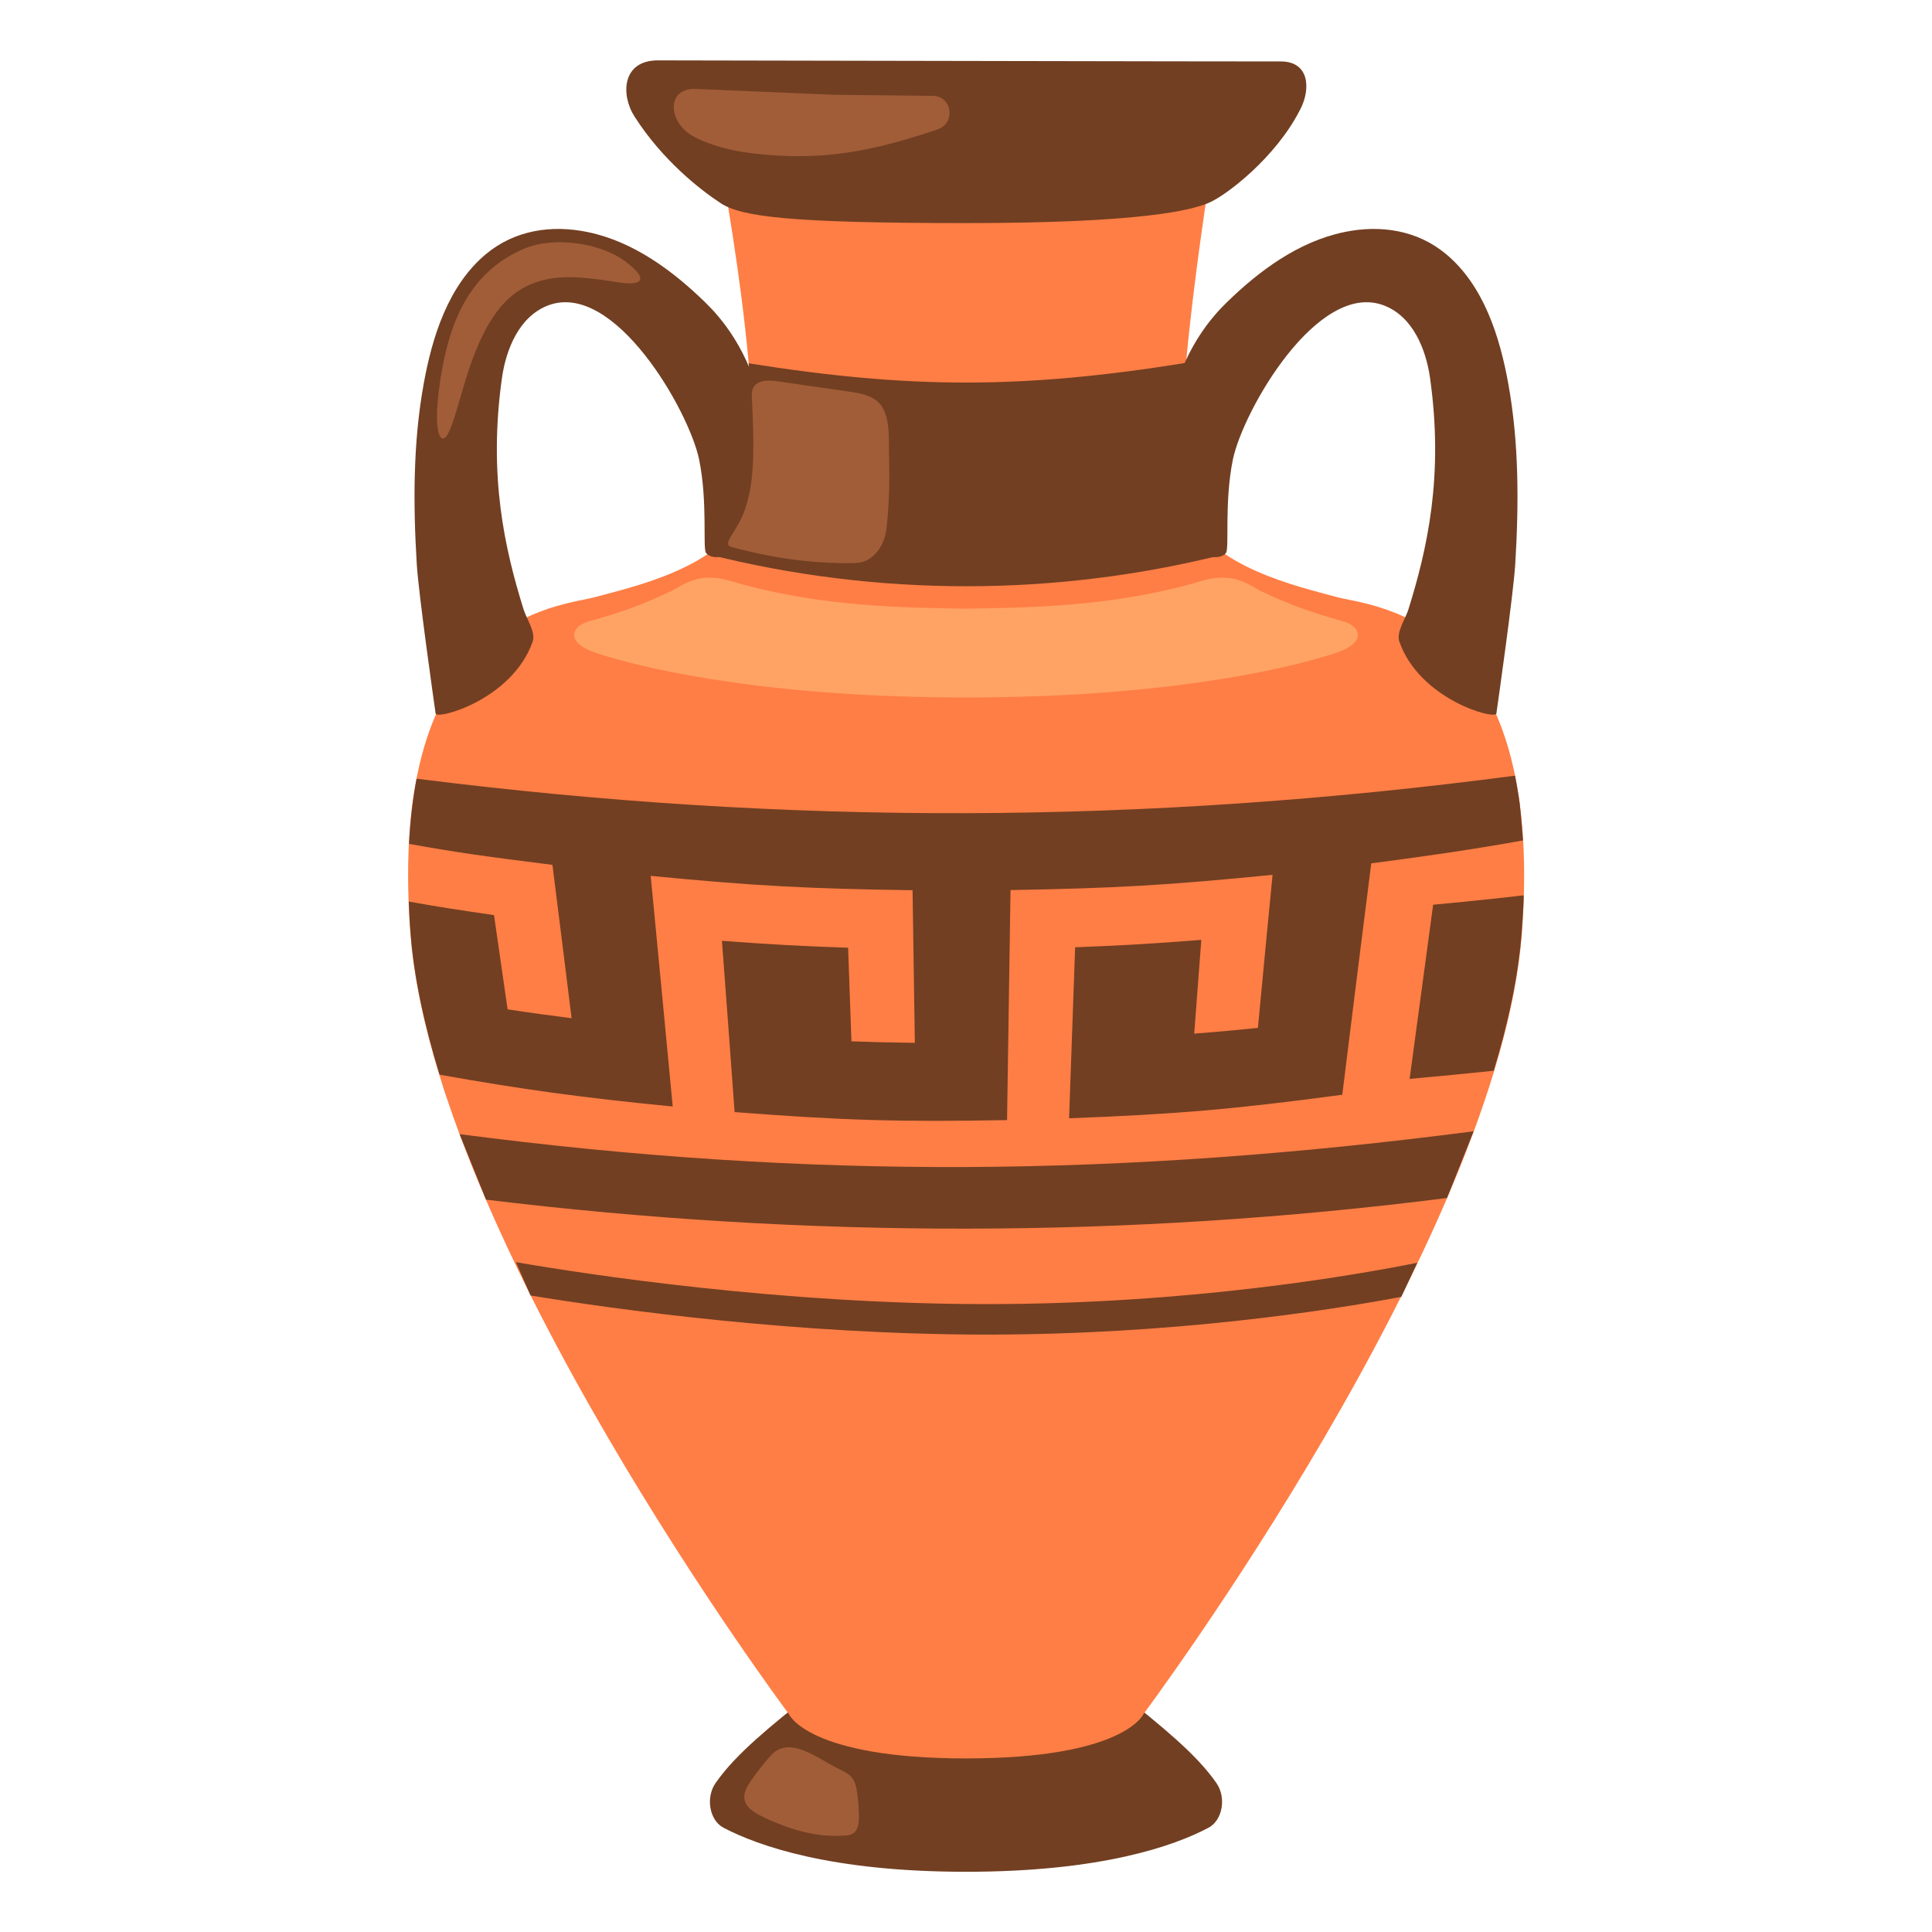 <svg width="128" height="128" style="enable-background:new 0 0 128 128;" xmlns="http://www.w3.org/2000/svg" xmlns:xlink="http://www.w3.org/1999/xlink"><g><path d="M74.34,112.26c-1.71-1.39-18.97-1.39-20.68,0c-2.5,2.03-4.88,3.89-6.25,5.87 c-0.67,0.96-0.41,2.47,0.52,2.96c2.29,1.2,7.12,2.92,16.07,2.92s13.79-1.71,16.07-2.92c0.93-0.49,1.19-2,0.52-2.96 C79.22,116.15,76.84,114.29,74.34,112.26z" style="fill:#723F22;"/><path d="M88.54,39.55c-2.4-0.66-8.45-1.99-9.87-5.73c-1.59-4.2,1.87-24.52,1.87-24.52H47.46 c0,0,3.77,19.25,1.87,24.52c-1.36,3.76-7.47,5.07-9.87,5.73c-2.4,0.66-13.87,1.12-12.27,22.28c1.53,20.23,25.08,51.74,25.08,51.74 s1.26,2.93,11.74,2.93s11.74-2.93,11.74-2.93s23.55-31.51,25.08-51.74C102.41,40.66,90.94,40.21,88.54,39.55z" style="fill:#FF7E45;"/><path d="M55.64,117.23c0.29,0.14,0.6,0.29,0.8,0.54c0.23,0.28,0.3,0.66,0.35,1.03c0.07,0.5,0.11,1,0.12,1.5 c0.01,0.44-0.04,0.95-0.41,1.18c-0.16,0.1-0.35,0.12-0.53,0.13c-1.9,0.15-3.8-0.44-5.51-1.28c-0.51-0.25-1.06-0.59-1.14-1.15 c-0.06-0.42,0.18-0.83,0.42-1.18c0.4-0.58,0.83-1.13,1.3-1.66C52.3,114.88,54.24,116.57,55.64,117.23z" style="fill:#A15D38;"/><path d="M43.58,4c-2.36,0-2.48,2.27-1.53,3.74c1.85,2.88,4.31,4.81,5.68,5.71c1.36,0.9,4.48,1.33,16.26,1.33 s14.95-0.87,16.07-1.33c1.12-0.46,4.47-2.98,6.11-6.25c0.67-1.33,0.58-3.13-1.32-3.13C83.28,4.08,45.41,4,43.58,4z" style="fill:#723F22;"/><g><path d="M97.63,74.95c-23.25,3.02-43.89,3.23-67.18,0.19l1.75,4.34c21.19,2.58,42.53,2.58,63.67-0.11 L97.63,74.95z" style="fill:#723F22;"/><path d="M29.67,72.92c-0.14-0.43-0.28-0.86-0.41-1.28C29.39,72.07,29.52,72.49,29.67,72.92z" style="fill:#723F22;"/><path d="M98.85,71.32c-0.15,0.48-0.3,0.96-0.46,1.44C98.55,72.28,98.7,71.8,98.85,71.32z" style="fill:#723F22;"/><path d="M100.94,59.32c0,0-3.1,0.36-5.99,0.62l-1.56,11.54c2.06-0.19,3.88-0.36,5.57-0.54 c0.97-3.18,1.63-6.27,1.85-9.12C100.99,59.43,100.94,59.32,100.94,59.32z" style="fill:#723F22;"/></g><g><path d="M100.38,51.4c0,0-0.01,0-0.01,0c0.12,0.6,0.23,1.22,0.32,1.89 C100.55,52.27,100.38,51.4,100.38,51.4z" style="fill:#723F22;"/><path d="M100.9,55.69c0,0-0.02-0.34-0.06-0.83C100.87,55.13,100.88,55.42,100.9,55.69 C100.9,55.69,100.9,55.69,100.9,55.69z" style="fill:#723F22;"/><path d="M43.11,58.03c6.96,0.67,10.42,0.85,17.35,0.95c0.06,4.04,0.09,6.06,0.15,10.11 c-1.68-0.02-2.52-0.04-4.2-0.1c-0.09-2.48-0.13-3.72-0.22-6.2c-3.34-0.12-5.01-0.21-8.36-0.46c0.34,4.54,0.51,6.81,0.84,11.35 c7.23,0.55,10.83,0.66,18.05,0.53c0.09-6.1,0.14-9.15,0.23-15.24c6.93-0.12,10.4-0.32,17.36-1.01c-0.39,4.06-0.59,6.09-0.97,10.14 c-1.69,0.17-2.53,0.25-4.22,0.38c0.19-2.48,0.28-3.72,0.47-6.21c-3.35,0.26-5.02,0.36-8.36,0.49c-0.16,4.53-0.24,6.8-0.4,11.33 c7.22-0.28,10.83-0.59,18.1-1.56c0.76-6.13,1.14-9.2,1.92-15.33c4.06-0.53,6.95-0.96,10.05-1.52c-0.02-0.28-0.12-1.6-0.21-2.4 c-0.07-0.62-0.32-1.89-0.32-1.89c-24.66,3.25-48.12,3.31-72.77,0.2c-0.25,1.29-0.42,2.73-0.5,4.32c3.47,0.62,5,0.82,9.5,1.39 c0.51,4.07,0.77,6.1,1.27,10.16c-1.69-0.22-2.54-0.33-4.24-0.59c-0.36-2.5-0.54-3.74-0.9-6.24c-2.76-0.41-3.29-0.48-5.65-0.9 c0.03,0.67,0.06,1.37,0.12,2.09c0.22,2.93,0.92,6.11,1.92,9.38c5.39,0.96,9.31,1.51,15.45,2.11 C43.99,67.21,43.7,64.15,43.11,58.03z" style="fill:#723F22;"/></g><path d="M65.4,88.42c-12.71,0-24.7-1.68-30.25-2.59l-0.97-2.21c4.67,0.81,17.53,2.78,31.21,2.78 c13.48,0,24.43-1.92,28.51-2.74l-1.06,2.26C87.88,86.85,77.66,88.42,65.4,88.42z" style="fill:#723F22;"/><path d="M49.94,10.17c4.43,0.5,7.65-0.07,12.16-1.59c1.24-0.42,0.99-2.22-0.31-2.23l-6.56-0.07l-9.15-0.39 c-1.95-0.06-1.85,2.2-0.14,3.15C46.45,9.31,47.73,9.92,49.94,10.17z" style="fill:#A15D38;"/><path d="M81.17,36.71c-1.12-0.76-2.05-1.7-2.5-2.9c-0.6-1.6-0.48-5.52-0.09-9.77 c-10.78,1.73-18.23,1.74-28.98,0.03c0.36,4.03,0.42,7.82-0.27,9.74c-0.43,1.2-1.35,2.15-2.47,2.9 C58.09,39.55,69.94,39.55,81.17,36.71z" style="fill:#723F22;"/><g><path d="M28.86,47.27c-0.13-0.92-1.13-7.93-1.25-9.92c-0.24-3.96-0.25-8,0.46-11.92 c0.56-3.1,1.62-6.51,4.13-8.6c1.9-1.58,4.34-1.96,6.76-1.45c3.01,0.63,5.61,2.55,7.77,4.66c0.91,0.89,2.98,3.11,3.81,7.26 c0.54,2.72,0.68,7.9-2.25,9.39c-0.48,0.25-1.15,0.36-1.51-0.05c-0.24-0.28,0.12-3.35-0.46-6.19 c-0.67-3.24-5.63-11.9-10.02-10.21c-1.92,0.74-2.77,2.92-3.04,4.77c-0.93,6.58,0.2,11.41,1.43,15.37 c0.2,0.63,0.82,1.52,0.6,2.13C33.94,46.36,28.93,47.71,28.86,47.27z" style="fill:#723F22;"/><path d="M99.14,47.27c0.13-0.92,1.13-7.93,1.25-9.92c0.24-3.96,0.25-8-0.46-11.92 c-0.56-3.1-1.62-6.51-4.13-8.6c-1.9-1.58-4.34-1.96-6.76-1.45c-3.01,0.63-5.61,2.55-7.77,4.66c-0.91,0.89-2.98,3.11-3.81,7.26 c-0.54,2.72-0.68,7.9,2.25,9.39c0.48,0.25,1.15,0.36,1.51-0.05c0.24-0.28-0.12-3.35,0.46-6.19c0.67-3.24,5.63-11.9,10.02-10.21 c1.92,0.74,2.77,2.92,3.04,4.77c0.93,6.58-0.2,11.41-1.43,15.37c-0.2,0.63-0.82,1.52-0.6,2.13 C94.06,46.36,99.07,47.71,99.14,47.27z" style="fill:#723F22;"/></g><path d="M34.66,16.5c2.05-0.89,5.16-0.39,6.77,0.82c1.72,1.29,0.95,1.61-0.43,1.39 c-1.43-0.22-3.13-0.49-4.54-0.25c-2.5,0.43-3.83,2.1-4.93,4.76c-0.97,2.32-1.57,5.83-2.18,5.83c-0.4,0-0.51-1.33-0.28-3.15 C29.6,21.76,30.85,18.17,34.66,16.5z" style="fill:#A15D38;"/><path d="M49.33,33.82c-0.48,1.39-1.56,2.23-0.86,2.42c2.64,0.72,5.22,1.09,7.87,1.07 c0.38,0,0.78-0.02,1.11-0.2c0.65-0.36,1.17-1.06,1.29-2.16c0.18-1.6,0.2-3.22,0.16-4.83c-0.03-1.12,0.15-2.94-0.94-3.66 c-0.51-0.34-1.14-0.43-1.74-0.52c-1.6-0.23-3.2-0.46-4.8-0.69c-0.44-0.06-1.67-0.17-1.61,0.97C50.02,30.43,49.92,32.09,49.33,33.82 z" style="fill:#A15D38;"/><path d="M89,41.17c-2.04-0.57-3.63-1.12-5.5-2.03c-0.69-0.34-1.74-1.29-3.86-0.66 C73.53,40.3,67.67,40.24,64,40.33c-3.67-0.09-9.53-0.03-15.64-1.85c-2.12-0.63-3.17,0.33-3.86,0.66c-1.87,0.91-3.46,1.47-5.5,2.03 c-1.16,0.32-1.58,1.42,0.55,2.11c3.81,1.24,12.02,2.93,24.45,2.93v0c0,0,0,0,0,0s0,0,0,0v0c12.43,0,20.63-1.69,24.45-2.93 C90.58,42.59,90.17,41.5,89,41.17z" style="fill:#FFA364;"/></g></svg>